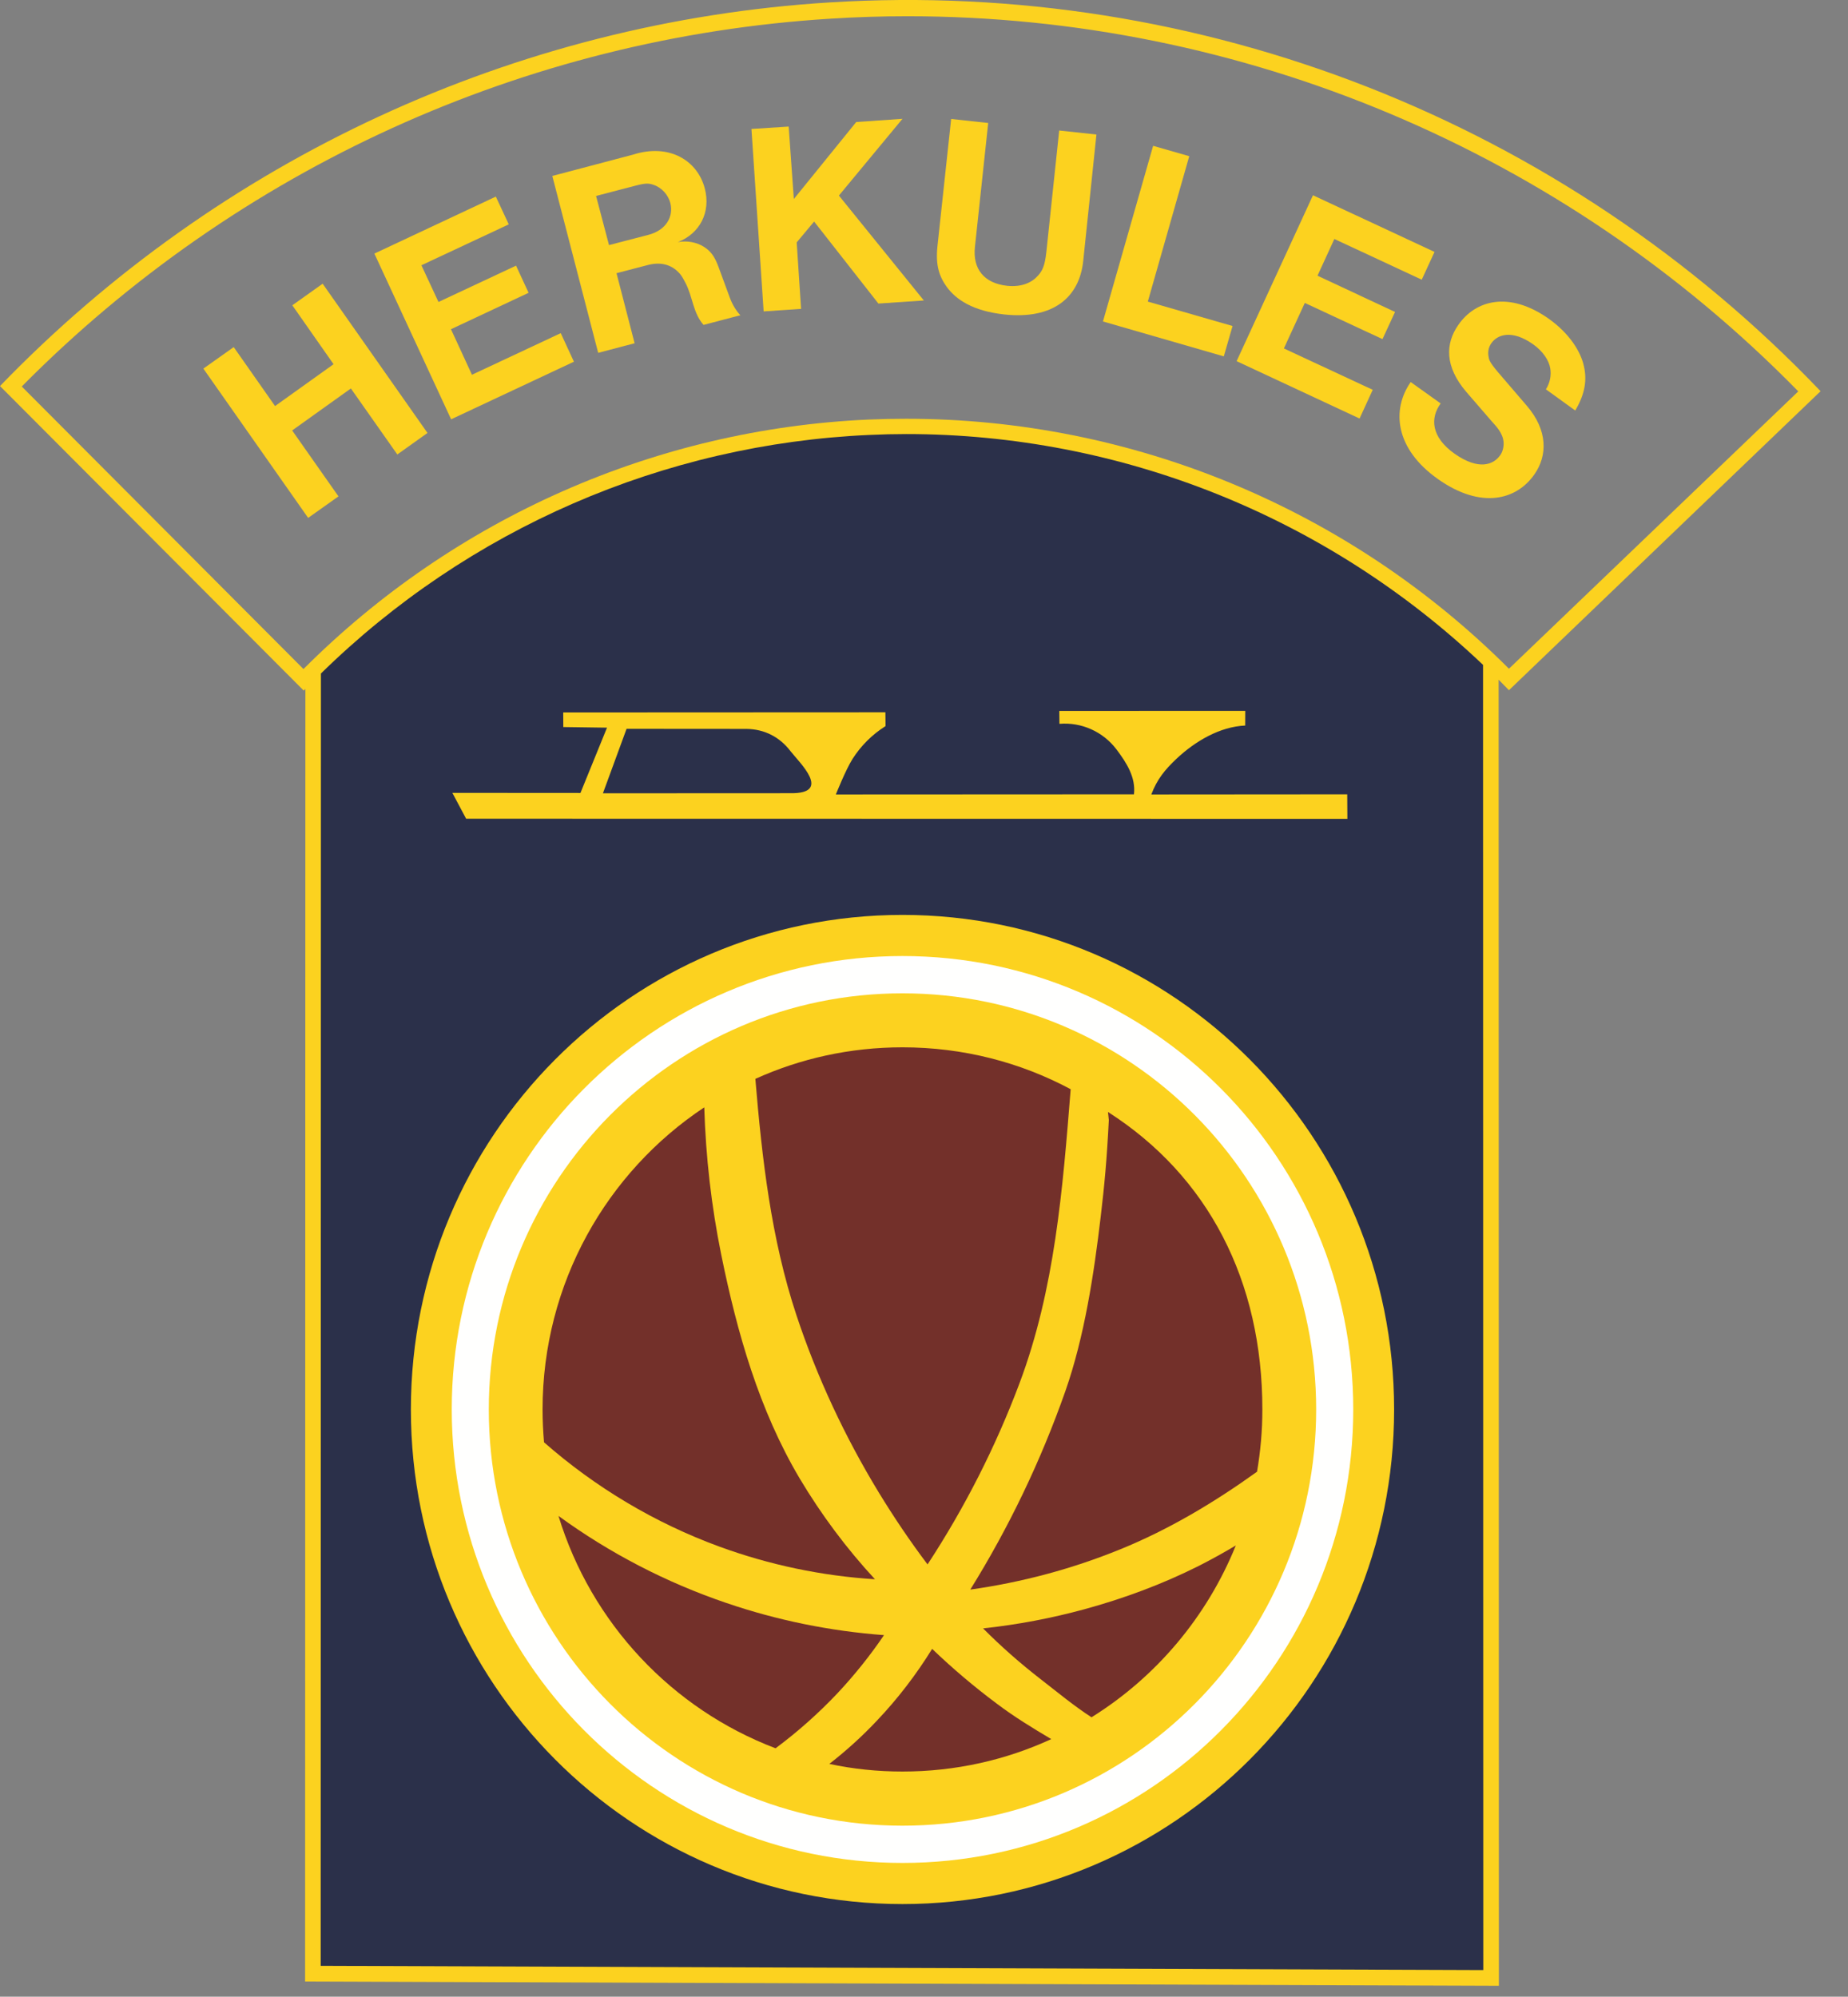 <svg width="62" height="67" viewBox="0 0 62 67" fill="none" xmlns="http://www.w3.org/2000/svg">
<rect x="0" y="0" width="62" height="67" fill="#808080" stroke="none"/>
<path fill-rule="evenodd" clip-rule="evenodd" d="M10.246 23.116L10.236 66.49L50.287 66.633L50.279 22.808C50.394 22.924 50.509 23.04 50.625 23.16L61.08 13.127C52.441 4.079 40.286 -0.693 27.837 0.081C17.292 0.735 7.365 5.327 0 12.954L10.191 23.174C10.21 23.155 10.228 23.137 10.246 23.116ZM10.181 22.45L0.73 12.969C7.964 5.656 17.622 1.261 27.86 0.627C28.729 0.571 29.593 0.545 30.451 0.545C41.655 0.545 52.428 5.061 60.332 13.133L50.625 22.439C45.249 17.062 37.973 14.052 30.407 14.052C29.991 14.052 29.569 14.06 29.15 14.078C22.005 14.394 15.245 17.38 10.181 22.45Z" fill="#FCD21F"/>
<path fill-rule="evenodd" clip-rule="evenodd" d="M10.767 23.116V22.6C15.711 17.749 22.264 14.899 29.174 14.594C29.585 14.575 30.001 14.565 30.407 14.565C37.604 14.565 44.529 17.341 49.756 22.31V22.808L49.764 66.106L10.759 65.964L10.767 23.116Z" fill="#2B304A"/>
<path fill-rule="evenodd" clip-rule="evenodd" d="M13.785 47.296C13.785 56.46 21.171 63.891 30.278 63.891C39.386 63.891 46.772 56.46 46.772 47.296C46.772 38.131 39.386 30.7 30.278 30.7C21.171 30.7 13.785 38.131 13.785 47.296Z" fill="#FCD21F"/>
<path fill-rule="evenodd" clip-rule="evenodd" d="M15.156 47.296C15.156 38.898 21.927 32.08 30.278 32.08C38.63 32.08 45.401 38.892 45.401 47.296C45.401 55.699 38.63 62.511 30.278 62.511C21.932 62.511 15.162 55.699 15.156 47.296Z" fill="#FFFFFE"/>
<path fill-rule="evenodd" clip-rule="evenodd" d="M45.204 27.477L45.199 26.653L38.627 26.658C38.818 26.15 39.083 25.826 39.478 25.454C40.098 24.873 40.925 24.383 41.776 24.346L41.778 23.854L35.539 23.856L35.544 24.288C36.287 24.227 37.007 24.551 37.46 25.149C37.8 25.602 38.109 26.087 38.044 26.653L28.043 26.658C28.043 26.658 28.37 25.834 28.601 25.468C28.884 25.023 29.263 24.646 29.71 24.364L29.705 23.901L18.896 23.906L18.899 24.396L20.365 24.417L19.474 26.608L15.177 26.605L15.638 27.472L45.204 27.477ZM26.525 26.616L20.228 26.619L21.021 24.456L25.039 24.459C25.646 24.464 26.159 24.73 26.52 25.204C26.818 25.586 27.933 26.632 26.525 26.616Z" fill="#FCD21F"/>
<path fill-rule="evenodd" clip-rule="evenodd" d="M16.399 47.296C16.399 55.004 22.618 61.261 30.278 61.261C37.939 61.261 44.157 55.004 44.157 47.296C44.157 39.588 37.939 33.331 30.278 33.331C22.618 33.331 16.399 39.588 16.399 47.296Z" fill="#FCD21F"/>
<path fill-rule="evenodd" clip-rule="evenodd" d="M23.628 37.157C23.678 38.819 23.866 40.47 24.198 42.105C24.73 44.718 25.465 47.309 26.831 49.613C27.554 50.825 28.399 51.959 29.355 52.992C27.572 52.881 25.811 52.51 24.133 51.896C21.974 51.104 19.982 49.916 18.252 48.397C18.221 48.031 18.203 47.667 18.203 47.296C18.203 43.061 20.357 39.33 23.628 37.157Z" fill="#73302A"/>
<path fill-rule="evenodd" clip-rule="evenodd" d="M26.02 58.664C22.547 57.345 19.833 54.464 18.737 50.867C20.454 52.118 22.354 53.102 24.366 53.787C26.078 54.372 27.858 54.733 29.658 54.867C29.195 55.551 28.672 56.202 28.106 56.808C27.465 57.487 26.769 58.106 26.02 58.664Z" fill="#73302A"/>
<path fill-rule="evenodd" clip-rule="evenodd" d="M25.342 36.201C26.852 35.519 28.52 35.143 30.278 35.143C32.317 35.143 34.238 35.648 35.921 36.549C35.654 39.896 35.39 43.259 34.204 46.416C33.403 48.549 32.367 50.588 31.119 52.494C30.535 51.72 29.991 50.914 29.485 50.084C28.344 48.209 27.41 46.211 26.719 44.128C25.871 41.568 25.565 38.882 25.342 36.201Z" fill="#73302A"/>
<path fill-rule="evenodd" clip-rule="evenodd" d="M42.173 49.384C40.739 50.413 39.221 51.322 37.588 51.986C35.974 52.644 34.28 53.097 32.553 53.339C33.853 51.246 34.921 49.015 35.741 46.685C36.382 44.86 36.704 42.737 36.929 40.82C37.054 39.767 37.133 38.929 37.201 37.584L37.172 37.312C40.541 39.467 42.352 42.985 42.352 47.296C42.352 48.009 42.289 48.707 42.173 49.384Z" fill="#73302A"/>
<path fill-rule="evenodd" clip-rule="evenodd" d="M41.462 51.857C40.491 54.258 38.784 56.276 36.62 57.624C36.026 57.239 35.474 56.779 34.916 56.347C34.236 55.82 33.589 55.251 32.982 54.641C34.134 54.517 35.275 54.301 36.395 53.995C37.714 53.634 38.996 53.158 40.219 52.544C40.643 52.328 41.053 52.102 41.462 51.857Z" fill="#73302A"/>
<path fill-rule="evenodd" clip-rule="evenodd" d="M10.338 17.378L11.356 16.656L9.802 14.444L11.772 13.035L13.33 15.25L14.342 14.528L10.825 9.52L9.807 10.244L11.191 12.221L9.228 13.625L7.841 11.647L6.823 12.369L10.338 17.378Z" fill="#FCD21F"/>
<path fill-rule="evenodd" clip-rule="evenodd" d="M35.27 58.356C33.749 59.057 32.058 59.444 30.279 59.444C29.439 59.444 28.614 59.359 27.824 59.188C28.389 58.748 28.925 58.264 29.42 57.737C30.119 57.002 30.739 56.191 31.273 55.328C31.961 55.989 32.686 56.602 33.448 57.171C34.026 57.608 34.647 57.987 35.27 58.356Z" fill="#73302A"/>
<path fill-rule="evenodd" clip-rule="evenodd" d="M15.135 14.07L19.255 12.137L18.813 11.179L15.834 12.575L15.13 11.047L17.734 9.825L17.313 8.914L14.711 10.133L14.138 8.901L17.069 7.529L16.635 6.597L12.56 8.509L15.135 14.07Z" fill="#FCD21F"/>
<path fill-rule="evenodd" clip-rule="evenodd" d="M41.488 12.119L45.613 14.044L46.055 13.08L43.074 11.692L43.776 10.165L46.382 11.379L46.803 10.468L44.202 9.251L44.767 8.019L47.699 9.385L48.128 8.453L44.05 6.552L41.488 12.119Z" fill="#FCD21F"/>
<path fill-rule="evenodd" clip-rule="evenodd" d="M20.069 11.84L21.291 11.518L20.684 9.167L21.746 8.89C22.17 8.78 22.521 8.882 22.772 9.146C22.872 9.243 22.929 9.367 22.995 9.488C23.238 9.941 23.246 10.499 23.604 10.902L24.84 10.578C24.724 10.462 24.578 10.239 24.491 10.004L24.117 8.988C23.968 8.566 23.816 8.411 23.615 8.282C23.379 8.129 23.047 8.066 22.743 8.124C23.481 7.834 23.853 7.123 23.646 6.325C23.403 5.39 22.458 4.798 21.233 5.19L18.53 5.904L20.069 11.84ZM20.432 8.224L19.998 6.575L21.348 6.223C21.675 6.138 21.778 6.151 21.924 6.202C22.199 6.291 22.419 6.539 22.489 6.812C22.605 7.258 22.356 7.729 21.741 7.884L20.432 8.224Z" fill="#FCD21F"/>
<path fill-rule="evenodd" clip-rule="evenodd" d="M47.329 12.82C46.683 13.744 46.795 15.053 48.245 16.077C49.706 17.107 50.891 16.767 51.48 15.916C51.92 15.29 51.933 14.439 51.224 13.615L50.25 12.48C49.962 12.137 49.954 12.066 49.936 11.937C49.915 11.785 49.946 11.642 50.033 11.519C50.237 11.224 50.724 11.05 51.436 11.553C51.781 11.798 51.967 12.106 52.009 12.351C52.051 12.59 52.004 12.846 51.865 13.064L52.849 13.775C53.194 13.194 53.241 12.725 53.139 12.285C53.04 11.821 52.676 11.203 51.951 10.689C50.627 9.76 49.504 10.07 48.928 10.9C48.481 11.537 48.473 12.306 49.193 13.149L50.03 14.118C50.185 14.297 50.423 14.518 50.446 14.85C50.454 15.018 50.402 15.179 50.334 15.271C50.109 15.598 49.609 15.793 48.8 15.224C48.012 14.665 47.976 14.028 48.334 13.538L47.329 12.82Z" fill="#FCD21F"/>
<path fill-rule="evenodd" clip-rule="evenodd" d="M25.62 10.449L26.876 10.365L26.729 8.134L27.313 7.434L29.47 10.186L30.995 10.083L28.145 6.562L30.278 3.987L28.726 4.095L26.633 6.678L26.46 4.247L25.211 4.327L25.62 10.449Z" fill="#FCD21F"/>
<path fill-rule="evenodd" clip-rule="evenodd" d="M31.911 3.992L31.451 8.264C31.385 8.896 31.506 9.27 31.765 9.63C32.076 10.052 32.636 10.436 33.696 10.552C35.332 10.726 36.214 9.981 36.342 8.756L36.785 4.514L35.536 4.379L35.107 8.437C35.055 8.935 34.966 9.088 34.827 9.246C34.62 9.483 34.282 9.638 33.796 9.591C33.01 9.507 32.628 9.019 32.709 8.282L33.154 4.127L31.911 3.992Z" fill="#FCD21F"/>
<path fill-rule="evenodd" clip-rule="evenodd" d="M37.004 10.787L41.058 11.958L41.352 10.939L38.509 10.12L39.899 5.241L38.687 4.893L37.004 10.787Z" fill="#FCD21F"/>
</svg>
